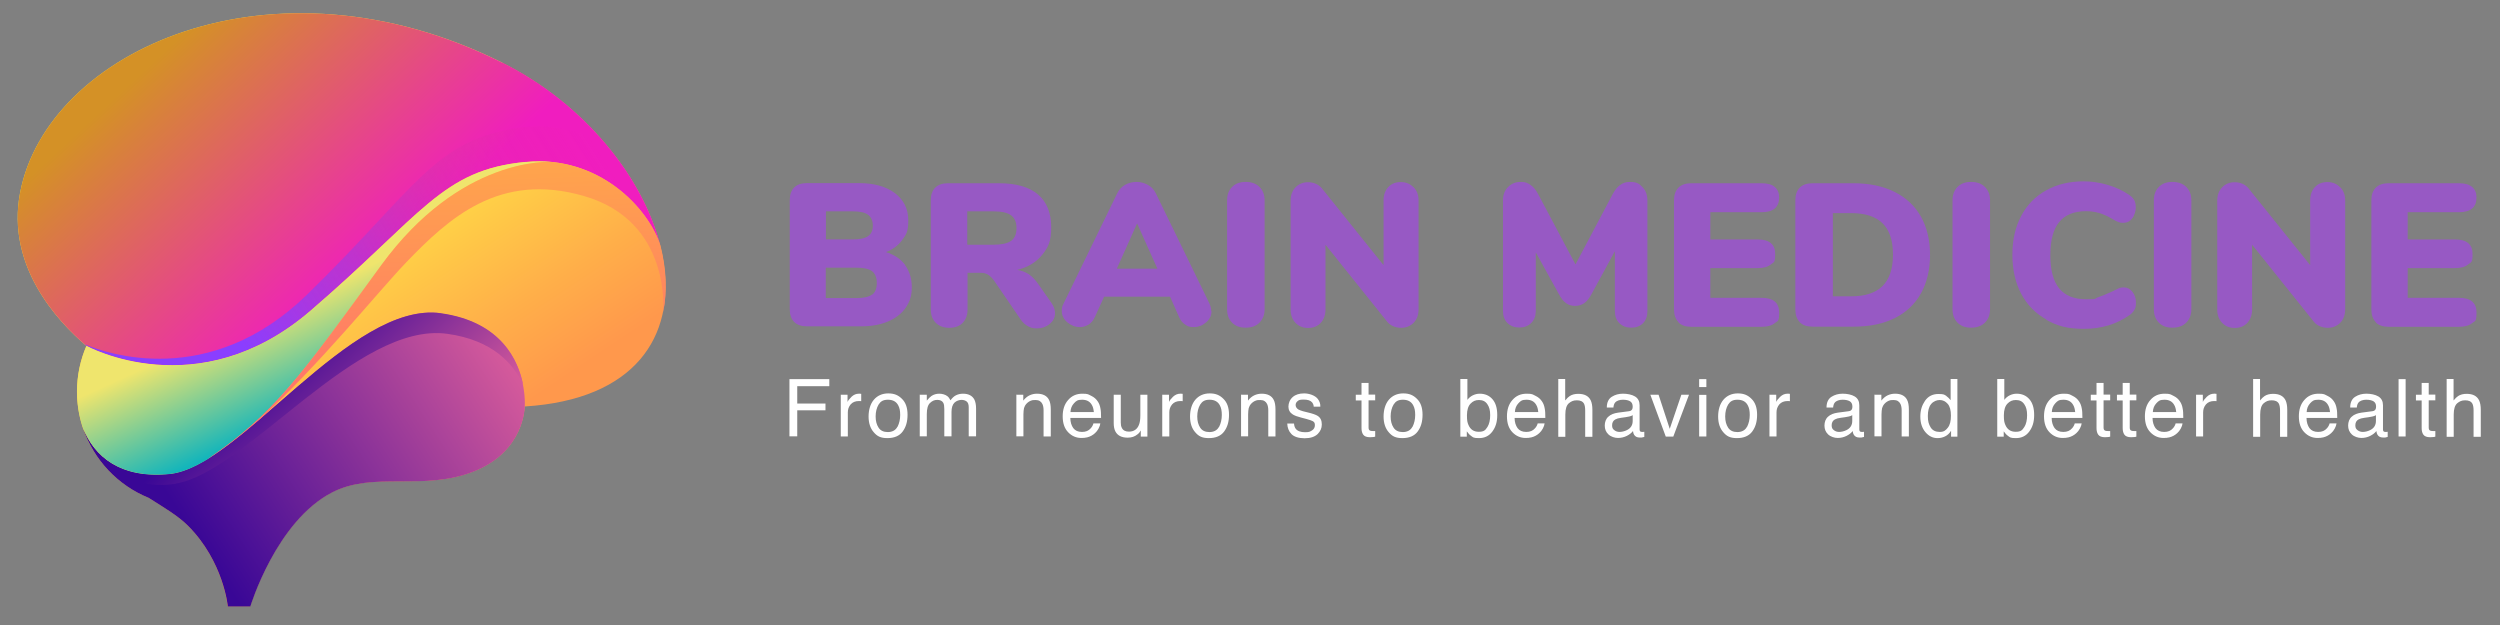 <?xml version="1.0" encoding="UTF-8" standalone="no"?>
<svg
   version="1.1"
   viewBox="0 0 1700 425"
   id="svg76"
   sodipodi:docname="Brain_medicine2.svg"
   width="1700"
   height="425"
   inkscape:version="1.3.2 (091e20e, 2023-11-25, custom)"
   xmlns:inkscape="http://www.inkscape.org/namespaces/inkscape"
   xmlns:sodipodi="http://sodipodi.sourceforge.net/DTD/sodipodi-0.dtd"
   xmlns:xlink="http://www.w3.org/1999/xlink"
   xmlns="http://www.w3.org/2000/svg"
   xmlns:svg="http://www.w3.org/2000/svg">
  <rect x="0" y="0" width="1700" height="425" fill="#808080" stroke="none"/>
  <sodipodi:namedview
     id="namedview76"
     pagecolor="#505050"
     bordercolor="#ffffff"
     borderopacity="1"
     inkscape:showpageshadow="0"
     inkscape:pageopacity="0"
     inkscape:pagecheckerboard="1"
     inkscape:deskcolor="#505050"
     inkscape:zoom="0.52466667"
     inkscape:cx="1000.6353"
     inkscape:cy="750"
     inkscape:window-width="1920"
     inkscape:window-height="1001"
     inkscape:window-x="-9"
     inkscape:window-y="-9"
     inkscape:window-maximized="1"
     inkscape:current-layer="svg76" />
  <defs
     id="defs18">
    <style
       id="style1">
      .cls-1 {
        fill: url(#linear-gradient-2);
      }

      .cls-2 {
        fill: #fff;
      }

      .cls-3 {
        fill: url(#linear-gradient-4);
      }

      .cls-4 {
        fill: url(#linear-gradient-3);
      }

      .cls-5 {
        fill: url(#linear-gradient-5);
      }

      .cls-6 {
        fill: url(#linear-gradient-7);
      }

      .cls-7 {
        fill: #9759c4;
      }

      .cls-8 {
        fill: url(#linear-gradient-6);
      }

      .cls-9 {
        fill: url(#linear-gradient);
      }
    </style>
    <linearGradient
       id="linear-gradient"
       x1="377"
       y1="723.3"
       x2="459.1"
       y2="846.5"
       gradientUnits="userSpaceOnUse">
      <stop
         offset="0"
         stop-color="#ffd746"
         id="stop1" />
      <stop
         offset=".6"
         stop-color="#ffaf49"
         id="stop2" />
      <stop
         offset="1"
         stop-color="#ff984c"
         id="stop3" />
    </linearGradient>
    <linearGradient
       id="linear-gradient-2"
       x1="402.6"
       y1="724.5"
       x2="262.7"
       y2="573.9"
       gradientUnits="userSpaceOnUse">
      <stop
         offset="0"
         stop-color="#f01dbf"
         id="stop4" />
      <stop
         offset="1"
         stop-color="#d49126"
         id="stop5" />
    </linearGradient>
    <linearGradient
       id="linear-gradient-3"
       x1="583.2"
       y1="625.2"
       x2="325.5"
       y2="790.2"
       gradientUnits="userSpaceOnUse">
      <stop
         offset="0"
         stop-color="#f62c84"
         stop-opacity="0"
         id="stop6" />
      <stop
         offset=".1"
         stop-color="#eb2d8f"
         stop-opacity="0"
         id="stop7" />
      <stop
         offset=".4"
         stop-color="#d132ad"
         stop-opacity=".3"
         id="stop8" />
      <stop
         offset=".7"
         stop-color="#a739dc"
         stop-opacity=".7"
         id="stop9" />
      <stop
         offset="1"
         stop-color="#8a3eff"
         id="stop10" />
    </linearGradient>
    <linearGradient
       id="linear-gradient-4"
       x1="273.4"
       y1="889.5"
       x2="483.2"
       y2="752.6"
       gradientUnits="userSpaceOnUse">
      <stop
         offset="0"
         stop-color="#390796"
         id="stop11" />
      <stop
         offset="1"
         stop-color="#d95c9b"
         id="stop12" />
    </linearGradient>
    <linearGradient
       id="linear-gradient-5"
       x1="329.1"
       y1="785.3"
       x2="427.2"
       y2="882.2"
       xlink:href="#linear-gradient-4" />
    <linearGradient
       id="linear-gradient-6"
       x1="364.9"
       y1="736.8"
       x2="395.3"
       y2="803.7"
       gradientUnits="userSpaceOnUse">
      <stop
         offset="0"
         stop-color="#efe56d"
         id="stop13" />
      <stop
         offset="1"
         stop-color="#13b5bb"
         id="stop14" />
    </linearGradient>
    <linearGradient
       id="linear-gradient-7"
       x1="441.2"
       y1="623.4"
       x2="454.8"
       y2="991.8"
       gradientUnits="userSpaceOnUse">
      <stop
         offset="0"
         stop-color="#ffae46"
         id="stop15" />
      <stop
         offset=".2"
         stop-color="#ff9754"
         id="stop16" />
      <stop
         offset=".7"
         stop-color="#ff5a7d"
         id="stop17" />
      <stop
         offset="1"
         stop-color="#ff428d"
         id="stop18" />
    </linearGradient>
    <linearGradient
       inkscape:collect="always"
       xlink:href="#linear-gradient-4"
       id="linearGradient76"
       gradientUnits="userSpaceOnUse"
       x1="273.4"
       y1="889.5"
       x2="483.2"
       y2="752.6" />
  </defs>
  <!-- Generator: Adobe Illustrator 28.6.0, SVG Export Plug-In . SVG Version: 1.2.0 Build 709)  -->
  <g
     id="g76"
     transform="translate(-150.572,-539.39)">
    <g
       id="Layer_1">
      <g
         id="g75">
        <g
           id="g24">
          <path
             class="cls-9"
             d="m 492.3,582.1 c -156.7,-78.3 -309.7,-8.3 -328.1,88.5 -9.4,49.4 24.9,86.7 45.1,104 -4.1,9.5 -6.4,20 -6.4,31 0,32.7 20.1,60.6 48.6,72.2 10.1,6.4 20,12.2 26.7,18.9 24.4,24.4 27.2,55 27.2,55 h 15.3 c 0,0 17.5,-58 55.7,-77.6 28.3,-14.5 61.4,-0.7 95.8,-14 35.2,-13.7 35.1,-44.3 35.1,-44.3 151.4,-9.4 105.9,-173.1 -15.1,-233.6 z"
             id="path18"
             style="fill:url(#linear-gradient)" />
          <path
             class="cls-1"
             d="m 492.3,582.1 c -156.7,-78.3 -309.7,-8.3 -328.1,88.5 -9.4,49.4 24.9,86.7 45.1,104 0,0 75.7,41.9 152.2,-23.8 76.5,-65.7 89.4,-95.9 146.5,-101.3 50,-4.7 83.5,31.6 91.6,56.8 C 587.8,659.8 548.1,609.9 492.3,582 Z"
             id="path19"
             style="fill:url(#linear-gradient-2)" />
          <path
             class="cls-4"
             d="m 564.4,639.5 c -16.2,-10.4 -36.9,-16.7 -61,-13.2 -57.9,8.5 -69.5,40.8 -144,113.4 -66.5,64.9 -136.9,39.9 -151.2,33.8 0.4,0.3 0.8,0.7 1.2,1 0,0 75.7,41.9 152.2,-23.8 76.5,-65.7 89.4,-95.9 146.5,-101.3 50,-4.7 83.5,31.6 91.6,56.8 -5.7,-22.5 -17.9,-45.7 -35.3,-66.9 z"
             id="path20"
             style="fill:url(#linear-gradient-3)" />
          <path
             class="cls-3"
             d="M 450.5,752.4 C 389.1,743.8 314.1,856.9 266,861.8 c -33.7,3.4 -51.5,-12.1 -58.9,-31 7.3,21.4 23.6,38.6 44.5,47.1 10.1,6.4 20,12.2 26.7,18.9 24.4,24.4 27.2,55 27.2,55 h 15.3 c 0,0 17.5,-58 55.7,-77.6 28.3,-14.5 61.4,-0.7 95.8,-14 35.2,-13.7 35.1,-44.3 35.1,-44.3 0,0 4.4,-54.7 -57,-63.3 z"
             id="path21"
             style="fill:url(#linearGradient76)" />
          <path
             class="cls-5"
             d="m 270.3,868.2 c 47.7,-8 123.1,-110.4 184.5,-101.8 30.8,4.3 45.1,20.3 51.6,35.1 -3.2,-16.8 -14.8,-43.3 -55.9,-49.1 -61.4,-8.6 -136.4,104.5 -184.5,109.4 -33.7,3.4 -51.5,-12.1 -58.9,-31 6.3,18.6 27.9,43.4 63.2,37.5 z"
             id="path22"
             style="fill:url(#linear-gradient-5)" />
          <path
             class="cls-8"
             d="m 508.1,649.5 c -57.1,5.4 -70,35.5 -146.5,101.3 -76.5,65.7 -152.2,23.8 -152.2,23.8 -4.1,9.5 -6.4,20 -6.4,31 0,11 2,20 5.6,29 -0.5,-1.3 -1,-2.6 -1.4,-3.9 7.4,19 25.2,34.4 58.9,31 7.9,-0.8 16.5,-4.5 25.6,-10 45.5,-30.9 63.1,-56.3 118,-131.6 54,-74.2 114.5,-70.6 116.4,-70.5 -5.7,-0.6 -11.7,-0.6 -17.9,0 z"
             id="path23"
             style="fill:url(#linear-gradient-6)" />
          <path
             class="cls-6"
             d="m 599.6,706.1 c -8.2,-25.2 -41.7,-61.3 -91.5,-56.6 6.2,-0.6 12.2,-0.5 17.9,0 -1.9,-0.1 -62.4,-3.7 -116.4,70.5 -54.9,75.3 -72.5,100.7 -118,131.6 11.1,-6.8 23.1,-16.4 35.5,-27 41,-37.4 80.3,-86.6 99.7,-106.8 29.1,-30.2 63.3,-61.6 120.6,-45.2 60.3,17.2 54.1,79.2 54.1,79.2 3,-14.2 2.2,-29.8 -1.9,-45.8 z"
             id="path24"
             style="fill:url(#linear-gradient-7)" />
        </g>
        <g
           id="g74">
          <g
             id="g37">
            <path
               class="cls-7"
               d="m 766,719.6 c 3,4.1 4.6,9.2 4.6,15.1 0,5.9 -1.4,10 -4.2,14 -2.8,4 -6.8,7.1 -12,9.3 -5.2,2.2 -11.3,3.3 -18.3,3.3 h -36.8 c -3.8,0 -6.7,-1 -8.7,-3 -2,-2 -3,-4.9 -3,-8.7 v -74 c 0,-3.8 1,-6.7 3,-8.7 2,-2 4.9,-3 8.7,-3 h 35.4 c 10.2,0 18.4,2.3 24.4,6.8 6,4.6 9.1,10.7 9.1,18.5 0,7.8 -1.3,9.4 -4,13.2 -2.7,3.8 -6.4,6.6 -11.2,8.4 5.7,1.8 10.1,4.7 13.1,8.8 z m -53.8,-17.4 h 18.1 c 4.8,0 8.3,-0.7 10.5,-2.2 2.2,-1.5 3.3,-3.8 3.3,-7.1 0,-3.3 -1.1,-5.9 -3.3,-7.5 -2.2,-1.6 -5.7,-2.3 -10.5,-2.3 h -18.1 z m 31.4,37.6 c 2.2,-1.6 3.2,-4.3 3.2,-8 0,-3.7 -1.1,-6.3 -3.2,-8 -2.2,-1.6 -5.8,-2.4 -10.9,-2.4 h -20.6 v 20.7 h 20.6 c 5.1,0 8.7,-0.8 10.9,-2.4 z"
               id="path25" />
            <path
               class="cls-7"
               d="m 868,752.3 c 0,3 -1.2,5.4 -3.7,7.4 -2.4,2 -5.3,3 -8.5,3 -3.2,0 -4.3,-0.5 -6.2,-1.5 -1.9,-1 -3.6,-2.5 -5,-4.6 l -18,-26.3 c -1.3,-1.8 -2.7,-3.2 -4.1,-4.1 -1.4,-0.9 -3.1,-1.3 -5,-1.3 h -9 v 24.8 c 0,3.9 -1.1,6.9 -3.3,9.2 -2.2,2.3 -5.3,3.4 -9.1,3.4 -3.8,0 -6.9,-1.1 -9.2,-3.4 -2.3,-2.3 -3.4,-5.3 -3.4,-9.2 v -74 c 0,-3.8 1,-6.7 3,-8.7 2,-2 4.9,-3 8.7,-3 h 34.7 c 11.8,0 20.7,2.6 26.6,7.7 5.9,5.1 8.9,12.5 8.9,22.2 0,9.7 -2,13.6 -6.1,18.7 -4.1,5.1 -9.8,8.6 -17.1,10.3 3,0.5 5.7,1.5 8,3 2.3,1.6 4.5,3.9 6.7,7.1 l 8.6,12.3 c 1.7,2.5 2.5,4.8 2.5,7.1 z m -29.9,-49.1 c 2.4,-1.7 3.7,-4.6 3.7,-8.6 0,-4 -1.2,-7 -3.7,-8.8 -2.4,-1.8 -6.5,-2.7 -12.1,-2.7 h -17.7 v 22.7 H 826 c 5.6,0 9.7,-0.9 12.1,-2.6 z"
               id="path26" />
            <path
               class="cls-7"
               d="m 974.4,750.9 c 0,3 -1.2,5.6 -3.7,7.7 -2.4,2.1 -5.2,3.2 -8.4,3.2 -3.2,0 -4.1,-0.6 -5.8,-1.7 -1.8,-1.1 -3.1,-2.8 -4.1,-5 l -6.2,-14 h -44.8 l -6.4,14 c -1,2.2 -2.4,3.9 -4.2,5 -1.8,1.1 -3.8,1.7 -5.9,1.7 -3.1,0 -6,-1.1 -8.5,-3.2 -2.5,-2.1 -3.8,-4.7 -3.8,-7.7 0,-3 0.4,-3.4 1.2,-5.1 l 36.5,-75 c 1.2,-2.5 3,-4.4 5.3,-5.7 2.3,-1.3 5,-2 7.8,-2 2.8,0 5.3,0.7 7.7,2 2.4,1.3 4.2,3.2 5.4,5.7 l 36.5,75 c 0.8,1.8 1.2,3.5 1.2,5.1 z M 937.6,722.1 923.8,691.3 910,722.1 h 27.7 z"
               id="path27" />
            <path
               class="cls-7"
               d="m 988.4,758.8 c -2.3,-2.3 -3.4,-5.3 -3.4,-9.2 v -74 c 0,-3.8 1.1,-6.8 3.4,-9.1 2.3,-2.3 5.3,-3.4 9.2,-3.4 3.9,0 7.1,1.1 9.4,3.4 2.3,2.3 3.5,5.3 3.5,9.1 v 74 c 0,3.9 -1.2,6.9 -3.5,9.2 -2.3,2.3 -5.4,3.4 -9.4,3.4 -4,0 -6.9,-1.1 -9.2,-3.4 z"
               id="path28" />
            <path
               class="cls-7"
               d="m 1111.8,666.7 c 2.3,2.3 3.4,5.3 3.4,9 v 74 c 0,3.8 -1.1,6.8 -3.3,9.1 -2.2,2.3 -5.1,3.5 -8.6,3.5 -3.5,0 -7.3,-1.4 -9.4,-4.1 l -42,-52.4 v 44 c 0,3.8 -1.1,6.8 -3.2,9.1 -2.1,2.3 -5,3.5 -8.6,3.5 -3.6,0 -6.4,-1.2 -8.6,-3.5 -2.2,-2.3 -3.3,-5.3 -3.3,-9.1 v -74 c 0,-3.7 1.1,-6.7 3.3,-9 2.2,-2.3 5.1,-3.5 8.6,-3.5 3.5,0 7.1,1.4 9.3,4.1 l 42,52.3 v -44 c 0,-3.8 1.1,-6.8 3.2,-9.1 2.2,-2.3 5,-3.4 8.5,-3.4 3.5,0 6.4,1.2 8.6,3.5 z"
               id="path29" />
            <path
               class="cls-7"
               d="m 1267.5,666.7 c 2.2,2.3 3.3,5.3 3.3,9 v 75.2 c 0,3.5 -1,6.3 -3,8.3 -2,2 -4.7,3 -8,3 -3.3,0 -5.9,-1 -8,-3 -2.1,-2 -3.1,-4.8 -3.1,-8.3 v -40.7 l -15.8,29 c -1.6,3 -3.2,5 -5,6.3 -1.8,1.2 -3.8,1.9 -6.2,1.9 -2.4,0 -4.5,-0.6 -6.2,-1.9 -1.8,-1.2 -3.4,-3.3 -5,-6.3 L 1194.9,711 v 39.8 c 0,3.4 -1,6.2 -3.1,8.2 -2.1,2.1 -4.8,3.1 -8.1,3.1 -3.3,0 -5.9,-1 -8,-3 -2.1,-2 -3.1,-4.8 -3.1,-8.3 v -75.2 c 0,-3.7 1.1,-6.7 3.4,-9 2.3,-2.3 5.1,-3.5 8.6,-3.5 3.5,0 4.7,0.7 6.8,2.1 2,1.4 3.7,3.5 5.1,6.2 l 25.4,47.8 25.3,-47.8 c 2.9,-5.5 6.7,-8.3 11.6,-8.3 4.9,0 6.4,1.2 8.6,3.5 z"
               id="path30" />
            <path
               class="cls-7"
               d="m 1291.9,758.4 c -2,-2 -3,-4.9 -3,-8.7 v -74 c 0,-3.8 1,-6.7 3,-8.7 2,-2 4.9,-3 8.7,-3 h 47.8 c 4,0 7,0.8 9,2.5 2,1.7 3,4.1 3,7.2 0,6.6 -4,10 -12,10 h -34.8 v 18.5 h 32.1 c 8,0 12,3.3 12,9.8 0,6.5 -1,5.5 -3,7.2 -2,1.7 -5,2.5 -9,2.5 h -32.1 v 20.2 h 34.8 c 8,0 12,3.3 12,10 0,6.7 -1,5.5 -3,7.2 -2,1.7 -5,2.5 -9,2.5 h -47.8 c -3.8,0 -6.7,-1 -8.7,-3 z"
               id="path31" />
            <path
               class="cls-7"
               d="m 1374.4,758.4 c -2,-2 -3,-4.9 -3,-8.7 v -74 c 0,-3.8 1,-6.7 3,-8.7 2,-2 4.9,-3 8.7,-3 h 27.9 c 10.8,0 20.1,2 27.9,5.9 7.8,3.9 13.8,9.5 17.9,16.8 4.1,7.3 6.2,16 6.2,26 0,10 -2.1,18.9 -6.2,26.2 -4.1,7.3 -10,12.9 -17.8,16.8 -7.8,3.9 -17.1,5.8 -28,5.8 h -27.9 c -3.8,0 -6.7,-1 -8.7,-3 z m 34.9,-17.5 c 9.5,0 16.6,-2.3 21.4,-7 4.7,-4.7 7.1,-11.8 7.1,-21.4 0,-9.6 -2.4,-16.7 -7.1,-21.3 -4.7,-4.6 -11.9,-6.9 -21.4,-6.9 h -12.4 v 56.6 z"
               id="path32" />
            <path
               class="cls-7"
               d="m 1481.7,758.8 c -2.3,-2.3 -3.4,-5.3 -3.4,-9.2 v -74 c 0,-3.8 1.1,-6.8 3.4,-9.1 2.3,-2.3 5.3,-3.4 9.2,-3.4 3.9,0 7.1,1.1 9.4,3.4 2.3,2.3 3.5,5.3 3.5,9.1 v 74 c 0,3.9 -1.2,6.9 -3.5,9.2 -2.3,2.3 -5.4,3.4 -9.4,3.4 -4,0 -6.9,-1.1 -9.2,-3.4 z"
               id="path33" />
            <path
               class="cls-7"
               d="m 1542,756.6 c -7.3,-4.1 -13,-9.9 -17,-17.4 -4,-7.6 -6,-16.4 -6,-26.6 0,-10.2 2,-18.9 6,-26.4 4,-7.6 9.7,-13.4 17,-17.4 7.3,-4.1 15.9,-6.1 25.7,-6.1 9.8,0 22,3.1 30.8,9.3 1.6,1.1 2.7,2.3 3.4,3.6 0.7,1.3 1,3 1,5 0,2 -0.8,5.3 -2.4,7.3 -1.6,2 -3.6,3 -5.9,3 -2.3,0 -2.6,-0.2 -3.7,-0.6 -1.1,-0.4 -2.4,-1.1 -3.9,-2 -3.2,-1.9 -6.3,-3.3 -9.1,-4.1 -2.9,-0.8 -5.8,-1.2 -8.8,-1.2 -8.2,0 -14.3,2.5 -18.3,7.4 -4,4.9 -6,12.4 -6,22.5 0,10.1 2,17.7 6,22.6 4,4.9 10.1,7.4 18.3,7.4 8.2,0 5.4,-0.4 8,-1.3 2.6,-0.9 5.9,-2.2 10,-4.1 1.9,-1 3.4,-1.7 4.3,-2.1 0.9,-0.4 2,-0.6 3.3,-0.6 2.3,0 4.3,1 5.9,3 1.6,2 2.4,4.4 2.4,7.3 0,2.9 -0.3,3.6 -1,4.9 -0.7,1.3 -1.8,2.6 -3.4,3.7 -8.9,6.2 -19.1,9.3 -30.8,9.3 -11.7,0 -18.3,-2 -25.7,-6.1 z"
               id="path34" />
            <path
               class="cls-7"
               d="m 1618.6,758.8 c -2.3,-2.3 -3.4,-5.3 -3.4,-9.2 v -74 c 0,-3.8 1.1,-6.8 3.4,-9.1 2.3,-2.3 5.3,-3.4 9.2,-3.4 3.9,0 7.1,1.1 9.4,3.4 2.3,2.3 3.5,5.3 3.5,9.1 v 74 c 0,3.9 -1.2,6.9 -3.5,9.2 -2.3,2.3 -5.4,3.4 -9.4,3.4 -4,0 -6.9,-1.1 -9.2,-3.4 z"
               id="path35" />
            <path
               class="cls-7"
               d="m 1741.9,666.7 c 2.3,2.3 3.4,5.3 3.4,9 v 74 c 0,3.8 -1.1,6.8 -3.3,9.1 -2.2,2.3 -5.1,3.5 -8.6,3.5 -3.5,0 -7.3,-1.4 -9.4,-4.1 l -42,-52.4 v 44 c 0,3.8 -1.1,6.8 -3.2,9.1 -2.1,2.3 -5,3.5 -8.6,3.5 -3.6,0 -6.4,-1.2 -8.6,-3.5 -2.2,-2.3 -3.3,-5.3 -3.3,-9.1 v -74 c 0,-3.7 1.1,-6.7 3.3,-9 2.2,-2.3 5.1,-3.5 8.6,-3.5 3.5,0 7.1,1.4 9.3,4.1 l 42,52.3 v -44 c 0,-3.8 1.1,-6.8 3.2,-9.1 2.2,-2.3 5,-3.4 8.5,-3.4 3.5,0 6.4,1.2 8.6,3.5 z"
               id="path36" />
            <path
               class="cls-7"
               d="m 1766.1,758.4 c -2,-2 -3,-4.9 -3,-8.7 v -74 c 0,-3.8 1,-6.7 3,-8.7 2,-2 4.9,-3 8.7,-3 h 47.8 c 4,0 7,0.8 9,2.5 2,1.7 3,4.1 3,7.2 0,6.6 -4,10 -12,10 h -34.8 v 18.5 h 32.1 c 8,0 12,3.3 12,9.8 0,6.5 -1,5.5 -3,7.2 -2,1.7 -5,2.5 -9,2.5 h -32.1 v 20.2 h 34.8 c 8,0 12,3.3 12,10 0,6.7 -1,5.5 -3,7.2 -2,1.7 -5,2.5 -9,2.5 h -47.8 c -3.8,0 -6.7,-1 -8.7,-3 z"
               id="path37" />
          </g>
          <g
             id="g73">
            <path
               class="cls-2"
               d="m 687.4,797.2 h 27.1 v 4.8 h -21.8 v 11.8 h 19.2 v 4.6 h -19.2 v 17.7 h -5.3 v -39 z"
               id="path38" />
            <path
               class="cls-2"
               d="m 722.4,807.8 h 4.5 v 4.9 c 0.4,-1 1.3,-2.1 2.7,-3.5 1.5,-1.4 3.1,-2.1 5,-2.1 1.9,0 0.2,0 0.5,0 0.2,0 0.6,0 1.1,0.1 v 5 c -0.3,0 -0.5,0 -0.8,-0.1 -0.2,0 -0.5,0 -0.8,0 -2.4,0 -4.3,0.8 -5.6,2.3 -1.3,1.6 -1.9,3.3 -1.9,5.4 v 16.4 h -4.8 v -28.5 z"
               id="path39" />
            <path
               class="cls-2"
               d="m 763.9,810.6 c 2.5,2.4 3.8,6 3.8,10.8 0,4.8 -1.1,8.4 -3.3,11.4 -2.2,3 -5.7,4.5 -10.4,4.5 -4.7,0 -7,-1.3 -9.3,-4 -2.3,-2.6 -3.5,-6.2 -3.5,-10.7 0,-4.5 1.2,-8.6 3.6,-11.4 2.4,-2.8 5.7,-4.3 9.8,-4.3 4.1,0 6.8,1.2 9.3,3.7 z m -3,19 c 1.2,-2.4 1.8,-5.1 1.8,-8 0,-2.9 -0.4,-4.8 -1.3,-6.5 -1.3,-2.6 -3.7,-3.9 -7,-3.9 -3.3,0 -5,1.1 -6.4,3.3 -1.3,2.2 -2,4.9 -2,8.1 0,3.2 0.7,5.6 2,7.6 1.3,2 3.4,3 6.3,3 2.9,0 5.3,-1.2 6.5,-3.6 z"
               id="path40" />
            <path
               class="cls-2"
               d="m 776.1,807.8 h 4.7 v 4 c 1.1,-1.4 2.2,-2.4 3.1,-3.1 1.6,-1.1 3.4,-1.6 5.4,-1.6 2,0 4.1,0.6 5.5,1.7 0.8,0.6 1.5,1.6 2.1,2.8 1.1,-1.5 2.3,-2.7 3.7,-3.4 1.4,-0.7 3,-1.1 4.8,-1.1 3.8,0 6.4,1.4 7.8,4.1 0.7,1.5 1.1,3.5 1.1,6 v 18.9 h -5 v -19.8 c 0,-1.9 -0.5,-3.2 -1.4,-3.9 -0.9,-0.7 -2.1,-1.1 -3.5,-1.1 -1.4,0 -3.5,0.6 -4.8,1.9 -1.3,1.3 -2,3.4 -2,6.3 v 16.6 h -4.9 v -18.6 c 0,-1.9 -0.2,-3.3 -0.7,-4.2 -0.7,-1.3 -2.1,-2 -4.1,-2 -2,0 -3.4,0.7 -4.9,2.1 -1.5,1.4 -2.2,3.9 -2.2,7.6 v 15.1 H 776 v -28.5 z"
               id="path41" />
            <path
               class="cls-2"
               d="m 841.9,807.8 h 4.5 v 4 c 1.3,-1.7 2.8,-2.9 4.3,-3.6 1.5,-0.7 3.2,-1.1 5,-1.1 4,0 6.8,1.4 8.2,4.2 0.8,1.5 1.2,3.7 1.2,6.6 v 18.3 h -4.9 v -17.9 c 0,-1.7 -0.3,-3.1 -0.8,-4.2 -0.9,-1.8 -2.4,-2.7 -4.6,-2.7 -2.2,0 -2.1,0.1 -2.8,0.3 -1.3,0.4 -2.5,1.2 -3.5,2.3 -0.8,0.9 -1.3,1.9 -1.6,2.9 -0.2,1 -0.4,2.4 -0.4,4.3 v 14.9 h -4.8 v -28.5 z"
               id="path42" />
            <path
               class="cls-2"
               d="m 892.7,808.6 c 1.9,0.9 3.3,2.2 4.3,3.7 1,1.4 1.6,3.1 1.9,5 0.3,1.3 0.4,3.4 0.4,6.3 h -20.9 c 0,2.9 0.8,5.2 2,6.9 1.3,1.7 3.2,2.6 5.9,2.6 2.7,0 4.5,-0.8 6,-2.5 0.9,-1 1.5,-2.1 1.8,-3.3 h 4.7 c -0.1,1 -0.5,2.2 -1.2,3.5 -0.7,1.3 -1.5,2.3 -2.4,3.1 -1.5,1.4 -3.3,2.4 -5.4,2.9 -1.2,0.3 -2.5,0.4 -3.9,0.4 -3.5,0 -6.5,-1.3 -9,-3.9 -2.5,-2.6 -3.7,-6.2 -3.7,-10.8 0,-4.6 1.2,-8.3 3.7,-11.1 2.5,-2.9 5.7,-4.3 9.7,-4.3 4,0 4,0.5 5.9,1.4 z m 1.7,11.1 c -0.2,-2.1 -0.6,-3.7 -1.4,-5 -1.3,-2.3 -3.5,-3.5 -6.6,-3.5 -3.1,0 -4,0.8 -5.5,2.4 -1.5,1.6 -2.3,3.6 -2.4,6 h 15.8 z"
               id="path43" />
            <path
               class="cls-2"
               d="m 912.7,807.8 v 18.9 c 0,1.5 0.2,2.6 0.7,3.6 0.8,1.7 2.4,2.6 4.8,2.6 3.3,0 5.6,-1.5 6.8,-4.5 0.7,-1.6 1,-3.8 1,-6.6 v -14 h 4.8 v 28.5 h -4.5 v -4.2 c -0.6,1.1 -1.3,2 -2.3,2.7 -1.8,1.5 -4,2.2 -6.6,2.2 -4.1,0 -6.8,-1.4 -8.3,-4.1 -0.8,-1.5 -1.2,-3.4 -1.2,-5.8 v -19.3 h 4.9 z"
               id="path44" />
            <path
               class="cls-2"
               d="m 941,807.8 h 4.5 v 4.9 c 0.4,-1 1.3,-2.1 2.7,-3.5 1.5,-1.4 3.1,-2.1 5,-2.1 1.9,0 0.2,0 0.5,0 0.2,0 0.6,0 1.1,0.1 v 5 c -0.3,0 -0.5,0 -0.8,-0.1 -0.2,0 -0.5,0 -0.8,0 -2.4,0 -4.3,0.8 -5.6,2.3 -1.3,1.6 -1.9,3.3 -1.9,5.4 v 16.4 h -4.8 v -28.5 z"
               id="path45" />
            <path
               class="cls-2"
               d="m 982.5,810.6 c 2.5,2.4 3.8,6 3.8,10.8 0,4.8 -1.1,8.4 -3.3,11.4 -2.2,3 -5.7,4.5 -10.4,4.5 -4.7,0 -7,-1.3 -9.3,-4 -2.3,-2.6 -3.5,-6.2 -3.5,-10.7 0,-4.5 1.2,-8.6 3.6,-11.4 2.4,-2.8 5.7,-4.3 9.8,-4.3 4.1,0 6.8,1.2 9.3,3.7 z m -2.9,19 c 1.2,-2.4 1.8,-5.1 1.8,-8 0,-2.9 -0.4,-4.8 -1.3,-6.5 -1.3,-2.6 -3.7,-3.9 -7,-3.9 -3.3,0 -5,1.1 -6.4,3.3 -1.3,2.2 -2,4.9 -2,8.1 0,3.2 0.7,5.6 2,7.6 1.3,2 3.4,3 6.3,3 2.9,0 5.3,-1.2 6.5,-3.6 z"
               id="path46" />
            <path
               class="cls-2"
               d="m 994.7,807.8 h 4.5 v 4 c 1.3,-1.7 2.8,-2.9 4.3,-3.6 1.5,-0.7 3.2,-1.1 5,-1.1 4,0 6.8,1.4 8.2,4.2 0.8,1.5 1.2,3.7 1.2,6.6 v 18.3 h -4.9 v -17.9 c 0,-1.7 -0.3,-3.1 -0.8,-4.2 -0.9,-1.8 -2.4,-2.7 -4.6,-2.7 -2.2,0 -2.1,0.1 -2.8,0.3 -1.3,0.4 -2.5,1.2 -3.5,2.3 -0.8,0.9 -1.3,1.9 -1.6,2.9 -0.2,1 -0.4,2.4 -0.4,4.3 v 14.9 h -4.8 v -28.5 z"
               id="path47" />
            <path
               class="cls-2"
               d="m 1030.5,827.3 c 0.1,1.6 0.5,2.8 1.2,3.7 1.2,1.5 3.3,2.3 6.3,2.3 3,0 3.3,-0.4 4.7,-1.2 1.3,-0.8 2,-2 2,-3.6 0,-1.6 -0.5,-2.2 -1.6,-2.8 -0.7,-0.4 -2.1,-0.8 -4.1,-1.4 l -3.8,-1 c -2.4,-0.6 -4.2,-1.3 -5.4,-2 -2.1,-1.3 -3.1,-3.1 -3.1,-5.4 0,-2.3 1,-4.9 2.9,-6.5 1.9,-1.7 4.5,-2.5 7.8,-2.5 3.3,0 7.4,1.3 9.3,3.8 1.2,1.6 1.8,3.3 1.7,5.2 h -4.5 c 0,-1.1 -0.5,-2.1 -1.1,-2.9 -1.1,-1.3 -3,-1.9 -5.7,-1.9 -2.7,0 -3.2,0.3 -4.1,1 -0.9,0.7 -1.4,1.6 -1.4,2.7 0,1.1 0.6,2.2 1.8,3 0.7,0.4 1.8,0.8 3.1,1.2 l 3.2,0.8 c 3.4,0.8 5.7,1.6 6.9,2.4 1.9,1.2 2.8,3.1 2.8,5.8 0,2.7 -1,4.7 -2.9,6.6 -1.9,1.8 -4.8,2.8 -8.8,2.8 -4,0 -7.2,-1 -9,-2.9 -1.8,-1.9 -2.7,-4.3 -2.8,-7.1 h 4.6 z"
               id="path48" />
            <path
               class="cls-2"
               d="m 1076.4,799.8 h 4.8 v 7.9 h 4.5 v 3.9 h -4.5 v 18.6 c 0,1 0.3,1.7 1,2 0.4,0.2 1,0.3 1.9,0.3 0.9,0 0.5,0 0.7,0 0.3,0 0.6,0 0.9,0 v 3.8 c -0.5,0.2 -1.1,0.3 -1.7,0.3 -0.6,0 -1.2,0.1 -1.9,0.1 -2.2,0 -3.7,-0.6 -4.5,-1.7 -0.8,-1.1 -1.2,-2.6 -1.2,-4.5 v -18.8 h -3.9 v -3.9 h 3.9 v -7.9 z"
               id="path49" />
            <path
               class="cls-2"
               d="m 1114.1,810.6 c 2.5,2.4 3.8,6 3.8,10.8 0,4.8 -1.1,8.4 -3.3,11.4 -2.2,3 -5.7,4.5 -10.4,4.5 -4.7,0 -7,-1.3 -9.3,-4 -2.3,-2.6 -3.5,-6.2 -3.5,-10.7 0,-4.5 1.2,-8.6 3.6,-11.4 2.4,-2.8 5.7,-4.3 9.8,-4.3 4.1,0 6.8,1.2 9.3,3.7 z m -3,19 c 1.2,-2.4 1.8,-5.1 1.8,-8 0,-2.9 -0.4,-4.8 -1.3,-6.5 -1.3,-2.6 -3.7,-3.9 -7,-3.9 -3.3,0 -5,1.1 -6.4,3.3 -1.3,2.2 -2,4.9 -2,8.1 0,3.2 0.7,5.6 2,7.6 1.3,2 3.4,3 6.3,3 2.9,0 5.3,-1.2 6.5,-3.6 z"
               id="path50" />
            <path
               class="cls-2"
               d="m 1143.8,797.1 h 4.6 v 14.2 c 1,-1.4 2.3,-2.4 3.7,-3.1 1.5,-0.7 3,-1.1 4.7,-1.1 3.5,0 6.4,1.2 8.6,3.7 2.2,2.5 3.3,6 3.3,10.8 0,4.8 -1.1,8.2 -3.3,11.2 -2.2,3 -5.2,4.5 -9.1,4.5 -3.9,0 -4,-0.5 -5.5,-1.6 -0.9,-0.6 -1.8,-1.6 -2.8,-3 v 3.6 h -4.4 v -39.2 z m 18.2,32.7 c 1.3,-2.1 1.9,-4.8 1.9,-8.1 0,-3.3 -0.6,-5.5 -1.9,-7.4 -1.3,-2 -3.2,-2.9 -5.7,-2.9 -2.5,0 -4.1,0.8 -5.7,2.4 -1.6,1.6 -2.5,4.3 -2.5,8 0,3.7 0.3,4.8 1,6.5 1.3,3.1 3.6,4.7 7,4.7 3.4,0 4.5,-1 5.8,-3.1 z"
               id="path51" />
            <path
               class="cls-2"
               d="m 1194.8,808.6 c 1.9,0.9 3.3,2.2 4.3,3.7 1,1.4 1.6,3.1 1.9,5 0.3,1.3 0.4,3.4 0.4,6.3 h -20.9 c 0,2.9 0.8,5.2 2,6.9 1.3,1.7 3.2,2.6 5.9,2.6 2.7,0 4.5,-0.8 6,-2.5 0.9,-1 1.5,-2.1 1.8,-3.3 h 4.7 c -0.1,1 -0.5,2.2 -1.2,3.5 -0.7,1.3 -1.5,2.3 -2.4,3.1 -1.5,1.4 -3.3,2.4 -5.4,2.9 -1.2,0.3 -2.5,0.4 -3.9,0.4 -3.5,0 -6.5,-1.3 -9,-3.9 -2.5,-2.6 -3.7,-6.2 -3.7,-10.8 0,-4.6 1.2,-8.3 3.7,-11.1 2.5,-2.9 5.7,-4.3 9.7,-4.3 4,0 4,0.5 5.9,1.4 z m 1.8,11.1 c -0.2,-2.1 -0.6,-3.7 -1.4,-5 -1.3,-2.3 -3.5,-3.5 -6.6,-3.5 -3.1,0 -4,0.8 -5.5,2.4 -1.5,1.6 -2.3,3.6 -2.4,6 h 15.8 z"
               id="path52" />
            <path
               class="cls-2"
               d="m 1210.1,797.1 h 4.8 v 14.6 c 1.1,-1.4 2.2,-2.4 3.1,-3 1.5,-1 3.5,-1.5 5.8,-1.5 4.1,0 6.9,1.4 8.4,4.3 0.8,1.6 1.2,3.8 1.2,6.6 v 18.3 h -4.9 v -17.9 c 0,-2.1 -0.3,-3.6 -0.8,-4.6 -0.9,-1.6 -2.5,-2.3 -4.9,-2.3 -2.4,0 -3.8,0.7 -5.4,2 -1.6,1.4 -2.4,3.9 -2.4,7.7 v 15.1 h -4.8 v -39.2 z"
               id="path53" />
            <path
               class="cls-2"
               d="m 1258.3,819 c 1.1,-0.1 1.8,-0.6 2.2,-1.4 0.2,-0.4 0.3,-1 0.3,-1.8 0,-1.6 -0.6,-2.8 -1.7,-3.5 -1.2,-0.7 -2.8,-1.1 -5,-1.1 -2.2,0 -4.3,0.7 -5.3,2 -0.6,0.7 -1,1.9 -1.1,3.3 h -4.5 c 0,-3.5 1.2,-5.9 3.4,-7.3 2.2,-1.4 4.7,-2.1 7.6,-2.1 2.9,0 6.1,0.6 8.2,1.9 2.1,1.3 3.1,3.3 3.1,6 v 16.4 c 0,0.5 0.1,0.9 0.3,1.2 0.2,0.3 0.6,0.5 1.3,0.5 0.7,0 0.5,0 0.7,0 0.3,0 0.5,0 0.9,-0.1 v 3.5 c -0.7,0.2 -1.3,0.3 -1.7,0.4 -0.4,0 -0.9,0 -1.6,0 -1.6,0 -2.8,-0.6 -3.6,-1.8 -0.4,-0.6 -0.7,-1.5 -0.8,-2.6 -1,1.3 -2.4,2.4 -4.2,3.3 -1.8,0.9 -3.8,1.4 -6,1.4 -2.2,0 -4.8,-0.8 -6.5,-2.4 -1.7,-1.6 -2.5,-3.6 -2.5,-6 0,-2.4 0.8,-4.7 2.5,-6.1 1.6,-1.5 3.8,-2.3 6.5,-2.7 l 7.6,-1 z m -10,12.9 c 1,0.8 2.2,1.2 3.6,1.2 1.4,0 3.3,-0.4 4.9,-1.2 2.7,-1.3 4,-3.4 4,-6.3 v -3.9 c -0.6,0.4 -1.3,0.7 -2.3,0.9 -0.9,0.2 -1.8,0.4 -2.7,0.5 l -2.9,0.4 c -1.7,0.2 -3,0.6 -3.9,1.1 -1.5,0.8 -2.2,2.2 -2.2,4 0,1.8 0.5,2.5 1.5,3.3 z"
               id="path54" />
            <path
               class="cls-2"
               d="m 1278.4,807.8 7.6,23.2 7.9,-23.2 h 5.2 l -10.7,28.5 h -5.1 l -10.5,-28.5 z"
               id="path55" />
            <path
               class="cls-2"
               d="m 1306,797.2 h 4.9 v 5.4 h -4.9 z m 0,10.7 h 4.9 v 28.3 h -4.9 z"
               id="path56" />
            <path
               class="cls-2"
               d="m 1341.6,810.6 c 2.5,2.4 3.8,6 3.8,10.8 0,4.8 -1.1,8.4 -3.3,11.4 -2.2,3 -5.7,4.5 -10.4,4.5 -4.7,0 -7,-1.3 -9.3,-4 -2.3,-2.6 -3.5,-6.2 -3.5,-10.7 0,-4.5 1.2,-8.6 3.6,-11.4 2.4,-2.8 5.7,-4.3 9.8,-4.3 4.1,0 6.8,1.2 9.3,3.7 z m -3,19 c 1.2,-2.4 1.8,-5.1 1.8,-8 0,-2.9 -0.4,-4.8 -1.3,-6.5 -1.3,-2.6 -3.7,-3.9 -7,-3.9 -3.3,0 -5,1.1 -6.4,3.3 -1.3,2.2 -2,4.9 -2,8.1 0,3.2 0.7,5.6 2,7.6 1.3,2 3.4,3 6.3,3 2.9,0 5.3,-1.2 6.5,-3.6 z"
               id="path57" />
            <path
               class="cls-2"
               d="m 1353.9,807.8 h 4.5 v 4.9 c 0.4,-1 1.3,-2.1 2.7,-3.5 1.5,-1.4 3.1,-2.1 5,-2.1 1.9,0 0.2,0 0.5,0 0.2,0 0.6,0 1.1,0.1 v 5 c -0.3,0 -0.5,0 -0.8,-0.1 -0.2,0 -0.5,0 -0.8,0 -2.4,0 -4.3,0.8 -5.6,2.3 -1.3,1.6 -1.9,3.3 -1.9,5.4 v 16.4 h -4.8 v -28.5 z"
               id="path58" />
            <path
               class="cls-2"
               d="m 1407.7,819 c 1.1,-0.1 1.8,-0.6 2.2,-1.4 0.2,-0.4 0.3,-1 0.3,-1.8 0,-1.6 -0.6,-2.8 -1.7,-3.5 -1.2,-0.7 -2.8,-1.1 -5,-1.1 -2.2,0 -4.3,0.7 -5.3,2 -0.6,0.7 -1,1.9 -1.1,3.3 h -4.5 c 0,-3.5 1.2,-5.9 3.4,-7.3 2.2,-1.4 4.7,-2.1 7.6,-2.1 2.9,0 6.1,0.6 8.2,1.9 2.1,1.3 3.1,3.3 3.1,6 v 16.4 c 0,0.5 0.1,0.9 0.3,1.2 0.2,0.3 0.6,0.5 1.3,0.5 0.7,0 0.5,0 0.7,0 0.3,0 0.5,0 0.9,-0.1 v 3.5 c -0.7,0.2 -1.3,0.3 -1.7,0.4 -0.4,0 -0.9,0 -1.6,0 -1.6,0 -2.8,-0.6 -3.6,-1.8 -0.4,-0.6 -0.7,-1.5 -0.8,-2.6 -1,1.3 -2.4,2.4 -4.2,3.3 -1.8,0.9 -3.8,1.4 -6,1.4 -2.2,0 -4.8,-0.8 -6.5,-2.4 -1.7,-1.6 -2.5,-3.6 -2.5,-6 0,-2.4 0.8,-4.7 2.5,-6.1 1.6,-1.5 3.8,-2.3 6.5,-2.7 l 7.6,-1 z m -10.1,12.9 c 1,0.8 2.2,1.2 3.6,1.2 1.4,0 3.3,-0.4 4.9,-1.2 2.7,-1.3 4,-3.4 4,-6.3 v -3.9 c -0.6,0.4 -1.3,0.7 -2.3,0.9 -0.9,0.2 -1.8,0.4 -2.7,0.5 l -2.9,0.4 c -1.7,0.2 -3,0.6 -3.9,1.1 -1.5,0.8 -2.2,2.2 -2.2,4 0,1.8 0.5,2.5 1.5,3.3 z"
               id="path59" />
            <path
               class="cls-2"
               d="m 1425.4,807.8 h 4.5 v 4 c 1.3,-1.7 2.8,-2.9 4.3,-3.6 1.5,-0.7 3.2,-1.1 5,-1.1 4,0 6.8,1.4 8.2,4.2 0.8,1.5 1.2,3.7 1.2,6.6 v 18.3 h -4.9 v -17.9 c 0,-1.7 -0.3,-3.1 -0.8,-4.2 -0.9,-1.8 -2.4,-2.7 -4.6,-2.7 -2.2,0 -2.1,0.1 -2.8,0.3 -1.3,0.4 -2.5,1.2 -3.5,2.3 -0.8,0.9 -1.3,1.9 -1.6,2.9 -0.2,1 -0.4,2.4 -0.4,4.3 v 14.9 h -4.8 v -28.5 z"
               id="path60" />
            <path
               class="cls-2"
               d="m 1474.1,808.7 c 0.8,0.5 1.8,1.5 2.9,2.8 v -14.4 h 4.6 v 39.2 h -4.3 v -4 c -1.1,1.8 -2.4,3 -4,3.8 -1.6,0.8 -3.3,1.2 -5.2,1.2 -3.2,0 -5.9,-1.3 -8.2,-4 -2.3,-2.7 -3.5,-6.2 -3.5,-10.6 0,-4.4 1.1,-7.7 3.2,-10.8 2.1,-3 5.1,-4.6 9.1,-4.6 4,0 4,0.5 5.5,1.4 z m -10.7,21.3 c 1.3,2.1 3.4,3.1 6.2,3.1 2.8,0 4,-1 5.5,-2.9 1.5,-1.9 2.1,-4.6 2.1,-8.2 0,-3.6 -0.7,-6.3 -2.2,-8 -1.5,-1.7 -3.3,-2.6 -5.4,-2.6 -2.1,0 -4.4,0.9 -5.9,2.8 -1.5,1.8 -2.2,4.6 -2.2,8.1 0,3.5 0.6,5.6 1.9,7.7 z"
               id="path61" />
            <path
               class="cls-2"
               d="m 1508.9,797.1 h 4.6 v 14.2 c 1,-1.4 2.3,-2.4 3.7,-3.1 1.5,-0.7 3,-1.1 4.7,-1.1 3.5,0 6.4,1.2 8.6,3.7 2.2,2.5 3.3,6 3.3,10.8 0,4.8 -1.1,8.2 -3.3,11.2 -2.2,3 -5.2,4.5 -9.1,4.5 -3.9,0 -4,-0.5 -5.5,-1.6 -0.9,-0.6 -1.8,-1.6 -2.8,-3 v 3.6 h -4.4 v -39.2 z m 18.2,32.7 c 1.3,-2.1 1.9,-4.8 1.9,-8.1 0,-3.3 -0.6,-5.5 -1.9,-7.4 -1.3,-2 -3.2,-2.9 -5.7,-2.9 -2.5,0 -4.1,0.8 -5.7,2.4 -1.6,1.6 -2.5,4.3 -2.5,8 0,3.7 0.3,4.8 1,6.5 1.3,3.1 3.6,4.7 7,4.7 3.4,0 4.5,-1 5.8,-3.1 z"
               id="path62" />
            <path
               class="cls-2"
               d="m 1560,808.6 c 1.9,0.9 3.3,2.2 4.3,3.7 1,1.4 1.6,3.1 1.9,5 0.3,1.3 0.4,3.4 0.4,6.3 h -20.9 c 0,2.9 0.8,5.2 2,6.9 1.3,1.7 3.2,2.6 5.9,2.6 2.7,0 4.5,-0.8 6,-2.5 0.9,-1 1.5,-2.1 1.8,-3.3 h 4.7 c -0.1,1 -0.5,2.2 -1.2,3.5 -0.7,1.3 -1.5,2.3 -2.4,3.1 -1.5,1.4 -3.3,2.4 -5.4,2.9 -1.2,0.3 -2.5,0.4 -3.9,0.4 -3.5,0 -6.5,-1.3 -9,-3.9 -2.5,-2.6 -3.7,-6.2 -3.7,-10.8 0,-4.6 1.2,-8.3 3.7,-11.1 2.5,-2.9 5.7,-4.3 9.7,-4.3 4,0 4,0.5 5.9,1.4 z m 1.7,11.1 c -0.2,-2.1 -0.6,-3.7 -1.4,-5 -1.3,-2.3 -3.5,-3.5 -6.6,-3.5 -3.1,0 -4,0.8 -5.5,2.4 -1.5,1.6 -2.3,3.6 -2.4,6 h 15.8 z"
               id="path63" />
            <path
               class="cls-2"
               d="m 1576.2,799.8 h 4.8 v 7.9 h 4.5 v 3.9 h -4.5 v 18.6 c 0,1 0.3,1.7 1,2 0.4,0.2 1,0.3 1.9,0.3 0.9,0 0.5,0 0.7,0 0.3,0 0.6,0 0.9,0 v 3.8 c -0.5,0.2 -1.1,0.3 -1.7,0.3 -0.6,0 -1.2,0.1 -1.9,0.1 -2.2,0 -3.7,-0.6 -4.5,-1.7 -0.8,-1.1 -1.2,-2.6 -1.2,-4.5 v -18.8 h -3.9 v -3.9 h 3.9 v -7.9 z"
               id="path64" />
            <path
               class="cls-2"
               d="m 1594,799.8 h 4.8 v 7.9 h 4.5 v 3.9 h -4.5 v 18.6 c 0,1 0.3,1.7 1,2 0.4,0.2 1,0.3 1.9,0.3 0.9,0 0.5,0 0.7,0 0.3,0 0.6,0 0.9,0 v 3.8 c -0.5,0.2 -1.1,0.3 -1.7,0.3 -0.6,0 -1.2,0.1 -1.9,0.1 -2.2,0 -3.7,-0.6 -4.5,-1.7 -0.8,-1.1 -1.2,-2.6 -1.2,-4.5 v -18.8 h -3.9 v -3.9 h 3.9 v -7.9 z"
               id="path65" />
            <path
               class="cls-2"
               d="m 1628.6,808.6 c 1.9,0.9 3.3,2.2 4.3,3.7 1,1.4 1.6,3.1 1.9,5 0.3,1.3 0.4,3.4 0.4,6.3 h -20.9 c 0,2.9 0.8,5.2 2,6.9 1.3,1.7 3.2,2.6 5.9,2.6 2.7,0 4.5,-0.8 6,-2.5 0.9,-1 1.5,-2.1 1.8,-3.3 h 4.7 c -0.1,1 -0.5,2.2 -1.2,3.5 -0.7,1.3 -1.5,2.3 -2.4,3.1 -1.5,1.4 -3.3,2.4 -5.4,2.9 -1.2,0.3 -2.5,0.4 -3.9,0.4 -3.5,0 -6.5,-1.3 -9,-3.9 -2.5,-2.6 -3.7,-6.2 -3.7,-10.8 0,-4.6 1.2,-8.3 3.7,-11.1 2.5,-2.9 5.7,-4.3 9.7,-4.3 4,0 4,0.5 5.9,1.4 z m 1.8,11.1 c -0.2,-2.1 -0.6,-3.7 -1.4,-5 -1.3,-2.3 -3.5,-3.5 -6.6,-3.5 -3.1,0 -4,0.8 -5.5,2.4 -1.5,1.6 -2.3,3.6 -2.4,6 h 15.8 z"
               id="path66" />
            <path
               class="cls-2"
               d="m 1644,807.8 h 4.5 v 4.9 c 0.4,-1 1.3,-2.1 2.7,-3.5 1.5,-1.4 3.1,-2.1 5,-2.1 1.9,0 0.2,0 0.5,0 0.2,0 0.6,0 1.1,0.1 v 5 c -0.3,0 -0.5,0 -0.8,-0.1 -0.2,0 -0.5,0 -0.8,0 -2.4,0 -4.3,0.8 -5.6,2.3 -1.3,1.6 -1.9,3.3 -1.9,5.4 v 16.4 h -4.8 v -28.5 z"
               id="path67" />
            <path
               class="cls-2"
               d="m 1682.6,797.1 h 4.8 v 14.6 c 1.1,-1.4 2.2,-2.4 3.1,-3 1.5,-1 3.5,-1.5 5.8,-1.5 4.1,0 6.9,1.4 8.4,4.3 0.8,1.6 1.2,3.8 1.2,6.6 v 18.3 h -4.9 v -17.9 c 0,-2.1 -0.3,-3.6 -0.8,-4.6 -0.9,-1.6 -2.5,-2.3 -4.9,-2.3 -2.4,0 -3.8,0.7 -5.4,2 -1.6,1.4 -2.4,3.9 -2.4,7.7 v 15.1 h -4.8 v -39.2 z"
               id="path68" />
            <path
               class="cls-2"
               d="m 1733.3,808.6 c 1.9,0.9 3.3,2.2 4.3,3.7 1,1.4 1.6,3.1 1.9,5 0.3,1.3 0.4,3.4 0.4,6.3 H 1719 c 0,2.9 0.8,5.2 2,6.9 1.3,1.7 3.2,2.6 5.9,2.6 2.7,0 4.5,-0.8 6,-2.5 0.9,-1 1.5,-2.1 1.8,-3.3 h 4.7 c -0.1,1 -0.5,2.2 -1.2,3.5 -0.7,1.3 -1.5,2.3 -2.4,3.1 -1.5,1.4 -3.3,2.4 -5.4,2.9 -1.2,0.3 -2.5,0.4 -3.9,0.4 -3.5,0 -6.5,-1.3 -9,-3.9 -2.5,-2.6 -3.7,-6.2 -3.7,-10.8 0,-4.6 1.2,-8.3 3.7,-11.1 2.5,-2.9 5.7,-4.3 9.7,-4.3 4,0 4,0.5 5.9,1.4 z m 1.7,11.1 c -0.2,-2.1 -0.6,-3.7 -1.4,-5 -1.3,-2.3 -3.5,-3.5 -6.6,-3.5 -3.1,0 -4,0.8 -5.5,2.4 -1.5,1.6 -2.3,3.6 -2.4,6 h 15.8 z"
               id="path69" />
            <path
               class="cls-2"
               d="m 1763.8,819 c 1.1,-0.1 1.8,-0.6 2.2,-1.4 0.2,-0.4 0.3,-1 0.3,-1.8 0,-1.6 -0.6,-2.8 -1.7,-3.5 -1.2,-0.7 -2.8,-1.1 -5,-1.1 -2.2,0 -4.3,0.7 -5.3,2 -0.6,0.7 -1,1.9 -1.1,3.3 h -4.5 c 0,-3.5 1.2,-5.9 3.4,-7.3 2.2,-1.4 4.7,-2.1 7.6,-2.1 2.9,0 6.1,0.6 8.2,1.9 2.1,1.3 3.1,3.3 3.1,6 v 16.4 c 0,0.5 0.1,0.9 0.3,1.2 0.2,0.3 0.6,0.5 1.3,0.5 0.7,0 0.5,0 0.7,0 0.3,0 0.5,0 0.9,-0.1 v 3.5 c -0.7,0.2 -1.3,0.3 -1.7,0.4 -0.4,0 -0.9,0 -1.6,0 -1.6,0 -2.8,-0.6 -3.6,-1.8 -0.4,-0.6 -0.7,-1.5 -0.8,-2.6 -1,1.3 -2.4,2.4 -4.2,3.3 -1.8,0.9 -3.8,1.4 -6,1.4 -2.2,0 -4.8,-0.8 -6.5,-2.4 -1.7,-1.6 -2.5,-3.6 -2.5,-6 0,-2.4 0.8,-4.7 2.5,-6.1 1.6,-1.5 3.8,-2.3 6.5,-2.7 l 7.6,-1 z m -10.1,12.9 c 1,0.8 2.2,1.2 3.6,1.2 1.4,0 3.3,-0.4 4.9,-1.2 2.7,-1.3 4,-3.4 4,-6.3 v -3.9 c -0.6,0.4 -1.3,0.7 -2.3,0.9 -0.9,0.2 -1.8,0.4 -2.7,0.5 l -2.9,0.4 c -1.7,0.2 -3,0.6 -3.9,1.1 -1.5,0.8 -2.2,2.2 -2.2,4 0,1.8 0.5,2.5 1.5,3.3 z"
               id="path70" />
            <path
               class="cls-2"
               d="m 1781.6,797.2 h 4.8 v 39 h -4.8 z"
               id="path71" />
            <path
               class="cls-2"
               d="m 1797.3,799.8 h 4.8 v 7.9 h 4.5 v 3.9 h -4.5 v 18.6 c 0,1 0.3,1.7 1,2 0.4,0.2 1,0.3 1.9,0.3 0.9,0 0.5,0 0.7,0 0.3,0 0.6,0 0.9,0 v 3.8 c -0.5,0.2 -1.1,0.3 -1.7,0.3 -0.6,0 -1.2,0.1 -1.9,0.1 -2.2,0 -3.7,-0.6 -4.5,-1.7 -0.8,-1.1 -1.2,-2.6 -1.2,-4.5 v -18.8 h -3.9 v -3.9 h 3.9 v -7.9 z"
               id="path72" />
            <path
               class="cls-2"
               d="m 1814.2,797.1 h 4.8 v 14.6 c 1.1,-1.4 2.2,-2.4 3.1,-3 1.5,-1 3.5,-1.5 5.8,-1.5 4.1,0 6.9,1.4 8.4,4.3 0.8,1.6 1.2,3.8 1.2,6.6 v 18.3 h -4.9 v -17.9 c 0,-2.1 -0.3,-3.6 -0.8,-4.6 -0.9,-1.6 -2.5,-2.3 -4.9,-2.3 -2.4,0 -3.8,0.7 -5.4,2 -1.6,1.4 -2.4,3.9 -2.4,7.7 v 15.1 h -4.8 v -39.2 z"
               id="path73" />
          </g>
        </g>
      </g>
    </g>
  </g>
</svg>

